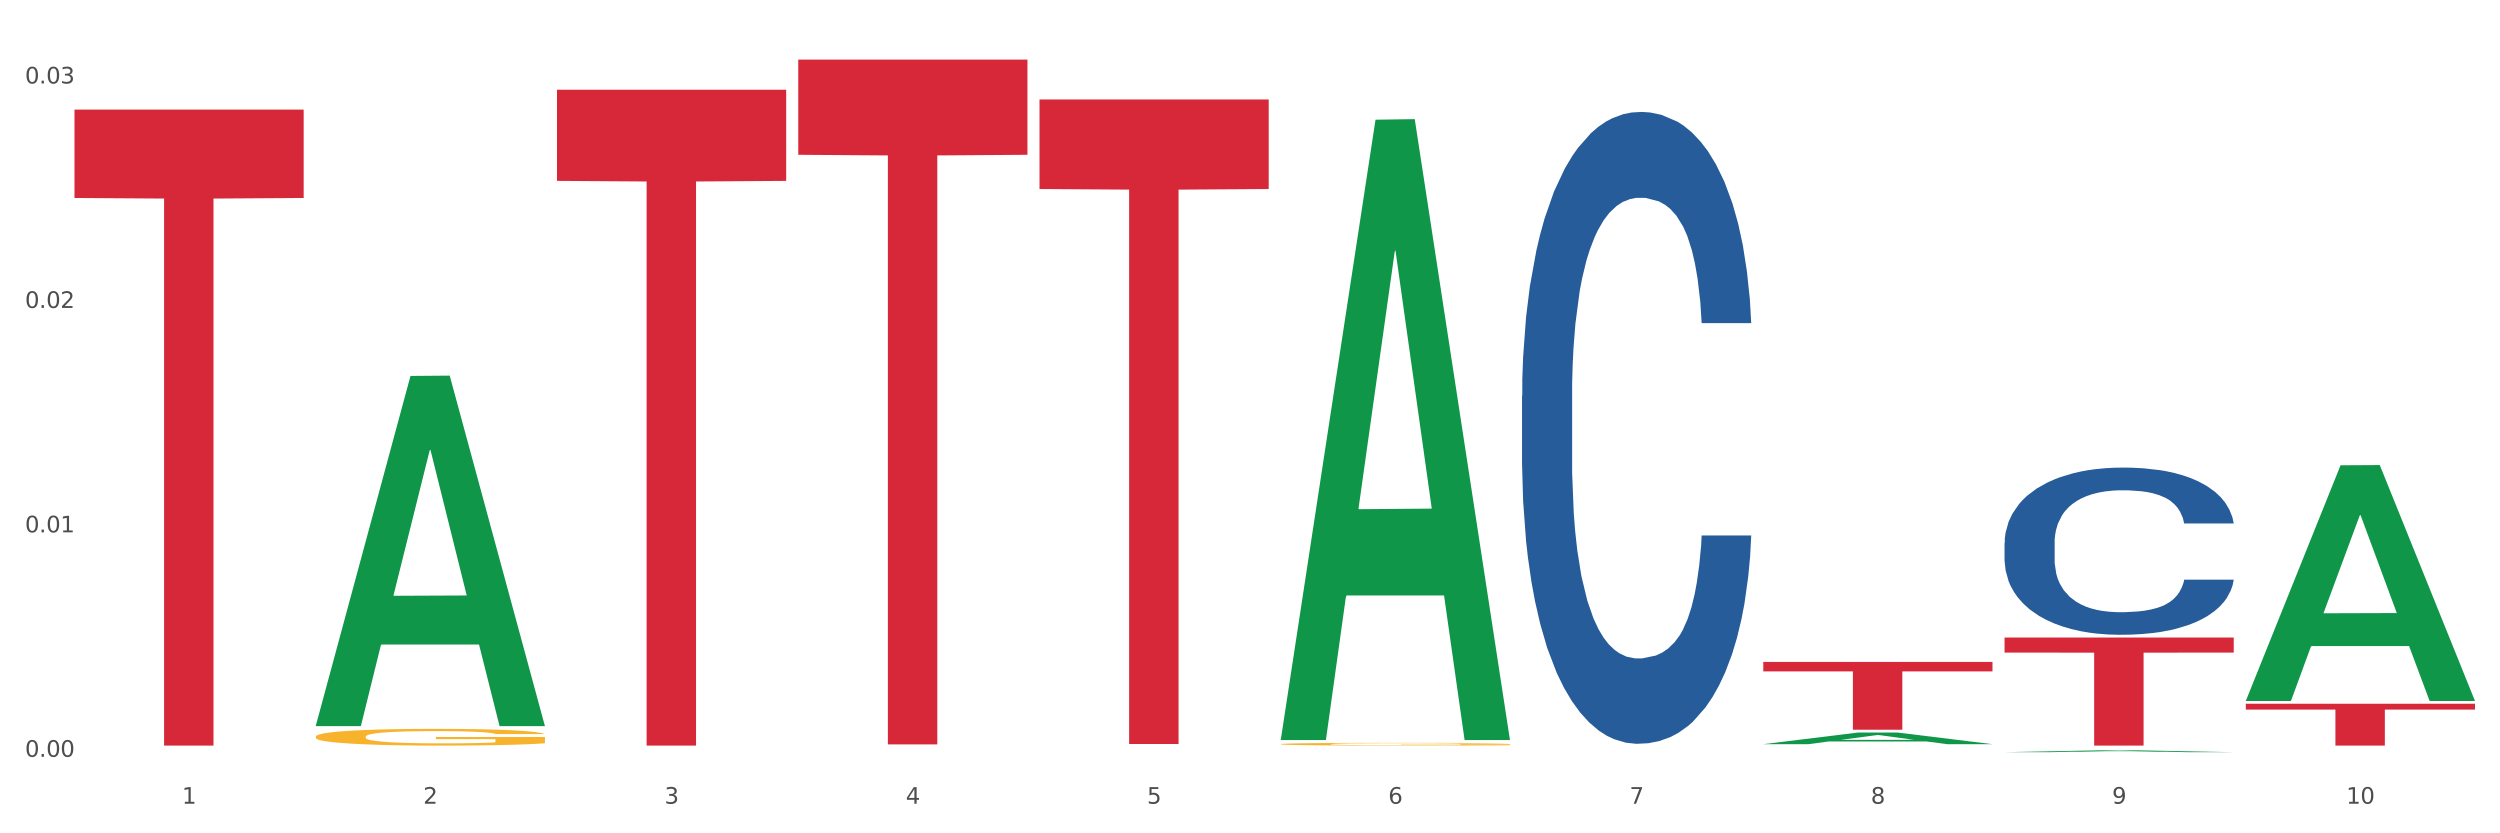 <?xml version="1.0" encoding="utf-8" standalone="no"?>
<!DOCTYPE svg PUBLIC "-//W3C//DTD SVG 1.1//EN"
  "http://www.w3.org/Graphics/SVG/1.1/DTD/svg11.dtd">
<svg xmlns:xlink="http://www.w3.org/1999/xlink" width="1080pt" height="360pt" viewBox="0 0 1080 360" xmlns="http://www.w3.org/2000/svg" version="1.1">
 <rect x="0" y="0" width="1080" height="360" fill="#333333" stroke="none"/>
 <defs>
  <style type="text/css">*{stroke-linejoin: round; stroke-linecap: butt}</style>
 </defs>
 <g id="figure_1">
  <g id="patch_1">
   <path d="M 0 360 
L 1080 360 
L 1080 0 
L 0 0 
z
" style="fill: #ffffff; stroke: #ffffff; stroke-linejoin: miter"/>
  </g>
  <g id="axes_1">
   <g id="matplotlib.axis_1">
    <g id="xtick_1">
     <g id="text_1">
      <!-- 1 -->
      <g style="fill: #4d4d4d" transform="translate(78.627 347.204) scale(0.096 -0.096)">
       <defs>
        <path id="DejaVuSans-31" d="M 794 531 
L 1825 531 
L 1825 4091 
L 703 3866 
L 703 4441 
L 1819 4666 
L 2450 4666 
L 2450 531 
L 3481 531 
L 3481 0 
L 794 0 
L 794 531 
z
" transform="scale(0.016)"/>
       </defs>
       <use xlink:href="#DejaVuSans-31"/>
      </g>
     </g>
    </g>
    <g id="xtick_2">
     <g id="text_2">
      <!-- 2 -->
      <g style="fill: #4d4d4d" transform="translate(182.851 347.204) scale(0.096 -0.096)">
       <defs>
        <path id="DejaVuSans-32" d="M 1228 531 
L 3431 531 
L 3431 0 
L 469 0 
L 469 531 
Q 828 903 1448 1529 
Q 2069 2156 2228 2338 
Q 2531 2678 2651 2914 
Q 2772 3150 2772 3378 
Q 2772 3750 2511 3984 
Q 2250 4219 1831 4219 
Q 1534 4219 1204 4116 
Q 875 4013 500 3803 
L 500 4441 
Q 881 4594 1212 4672 
Q 1544 4750 1819 4750 
Q 2544 4750 2975 4387 
Q 3406 4025 3406 3419 
Q 3406 3131 3298 2873 
Q 3191 2616 2906 2266 
Q 2828 2175 2409 1742 
Q 1991 1309 1228 531 
z
" transform="scale(0.016)"/>
       </defs>
       <use xlink:href="#DejaVuSans-32"/>
      </g>
     </g>
    </g>
    <g id="xtick_3">
     <g id="text_3">
      <!-- 3 -->
      <g style="fill: #4d4d4d" transform="translate(287.074 347.204) scale(0.096 -0.096)">
       <defs>
        <path id="DejaVuSans-33" d="M 2597 2516 
Q 3050 2419 3304 2112 
Q 3559 1806 3559 1356 
Q 3559 666 3084 287 
Q 2609 -91 1734 -91 
Q 1441 -91 1130 -33 
Q 819 25 488 141 
L 488 750 
Q 750 597 1062 519 
Q 1375 441 1716 441 
Q 2309 441 2620 675 
Q 2931 909 2931 1356 
Q 2931 1769 2642 2001 
Q 2353 2234 1838 2234 
L 1294 2234 
L 1294 2753 
L 1863 2753 
Q 2328 2753 2575 2939 
Q 2822 3125 2822 3475 
Q 2822 3834 2567 4026 
Q 2313 4219 1838 4219 
Q 1578 4219 1281 4162 
Q 984 4106 628 3988 
L 628 4550 
Q 988 4650 1302 4700 
Q 1616 4750 1894 4750 
Q 2613 4750 3031 4423 
Q 3450 4097 3450 3541 
Q 3450 3153 3228 2886 
Q 3006 2619 2597 2516 
z
" transform="scale(0.016)"/>
       </defs>
       <use xlink:href="#DejaVuSans-33"/>
      </g>
     </g>
    </g>
    <g id="xtick_4">
     <g id="text_4">
      <!-- 4 -->
      <g style="fill: #4d4d4d" transform="translate(391.298 347.204) scale(0.096 -0.096)">
       <defs>
        <path id="DejaVuSans-34" d="M 2419 4116 
L 825 1625 
L 2419 1625 
L 2419 4116 
z
M 2253 4666 
L 3047 4666 
L 3047 1625 
L 3713 1625 
L 3713 1100 
L 3047 1100 
L 3047 0 
L 2419 0 
L 2419 1100 
L 313 1100 
L 313 1709 
L 2253 4666 
z
" transform="scale(0.016)"/>
       </defs>
       <use xlink:href="#DejaVuSans-34"/>
      </g>
     </g>
    </g>
    <g id="xtick_5">
     <g id="text_5">
      <!-- 5 -->
      <g style="fill: #4d4d4d" transform="translate(495.522 347.204) scale(0.096 -0.096)">
       <defs>
        <path id="DejaVuSans-35" d="M 691 4666 
L 3169 4666 
L 3169 4134 
L 1269 4134 
L 1269 2991 
Q 1406 3038 1543 3061 
Q 1681 3084 1819 3084 
Q 2600 3084 3056 2656 
Q 3513 2228 3513 1497 
Q 3513 744 3044 326 
Q 2575 -91 1722 -91 
Q 1428 -91 1123 -41 
Q 819 9 494 109 
L 494 744 
Q 775 591 1075 516 
Q 1375 441 1709 441 
Q 2250 441 2565 725 
Q 2881 1009 2881 1497 
Q 2881 1984 2565 2268 
Q 2250 2553 1709 2553 
Q 1456 2553 1204 2497 
Q 953 2441 691 2322 
L 691 4666 
z
" transform="scale(0.016)"/>
       </defs>
       <use xlink:href="#DejaVuSans-35"/>
      </g>
     </g>
    </g>
    <g id="xtick_6">
     <g id="text_6">
      <!-- 6 -->
      <g style="fill: #4d4d4d" transform="translate(599.745 347.204) scale(0.096 -0.096)">
       <defs>
        <path id="DejaVuSans-36" d="M 2113 2584 
Q 1688 2584 1439 2293 
Q 1191 2003 1191 1497 
Q 1191 994 1439 701 
Q 1688 409 2113 409 
Q 2538 409 2786 701 
Q 3034 994 3034 1497 
Q 3034 2003 2786 2293 
Q 2538 2584 2113 2584 
z
M 3366 4563 
L 3366 3988 
Q 3128 4100 2886 4159 
Q 2644 4219 2406 4219 
Q 1781 4219 1451 3797 
Q 1122 3375 1075 2522 
Q 1259 2794 1537 2939 
Q 1816 3084 2150 3084 
Q 2853 3084 3261 2657 
Q 3669 2231 3669 1497 
Q 3669 778 3244 343 
Q 2819 -91 2113 -91 
Q 1303 -91 875 529 
Q 447 1150 447 2328 
Q 447 3434 972 4092 
Q 1497 4750 2381 4750 
Q 2619 4750 2861 4703 
Q 3103 4656 3366 4563 
z
" transform="scale(0.016)"/>
       </defs>
       <use xlink:href="#DejaVuSans-36"/>
      </g>
     </g>
    </g>
    <g id="xtick_7">
     <g id="text_7">
      <!-- 7 -->
      <g style="fill: #4d4d4d" transform="translate(703.969 347.204) scale(0.096 -0.096)">
       <defs>
        <path id="DejaVuSans-37" d="M 525 4666 
L 3525 4666 
L 3525 4397 
L 1831 0 
L 1172 0 
L 2766 4134 
L 525 4134 
L 525 4666 
z
" transform="scale(0.016)"/>
       </defs>
       <use xlink:href="#DejaVuSans-37"/>
      </g>
     </g>
    </g>
    <g id="xtick_8">
     <g id="text_8">
      <!-- 8 -->
      <g style="fill: #4d4d4d" transform="translate(808.193 347.204) scale(0.096 -0.096)">
       <defs>
        <path id="DejaVuSans-38" d="M 2034 2216 
Q 1584 2216 1326 1975 
Q 1069 1734 1069 1313 
Q 1069 891 1326 650 
Q 1584 409 2034 409 
Q 2484 409 2743 651 
Q 3003 894 3003 1313 
Q 3003 1734 2745 1975 
Q 2488 2216 2034 2216 
z
M 1403 2484 
Q 997 2584 770 2862 
Q 544 3141 544 3541 
Q 544 4100 942 4425 
Q 1341 4750 2034 4750 
Q 2731 4750 3128 4425 
Q 3525 4100 3525 3541 
Q 3525 3141 3298 2862 
Q 3072 2584 2669 2484 
Q 3125 2378 3379 2068 
Q 3634 1759 3634 1313 
Q 3634 634 3220 271 
Q 2806 -91 2034 -91 
Q 1263 -91 848 271 
Q 434 634 434 1313 
Q 434 1759 690 2068 
Q 947 2378 1403 2484 
z
M 1172 3481 
Q 1172 3119 1398 2916 
Q 1625 2713 2034 2713 
Q 2441 2713 2670 2916 
Q 2900 3119 2900 3481 
Q 2900 3844 2670 4047 
Q 2441 4250 2034 4250 
Q 1625 4250 1398 4047 
Q 1172 3844 1172 3481 
z
" transform="scale(0.016)"/>
       </defs>
       <use xlink:href="#DejaVuSans-38"/>
      </g>
     </g>
    </g>
    <g id="xtick_9">
     <g id="text_9">
      <!-- 9 -->
      <g style="fill: #4d4d4d" transform="translate(912.416 347.204) scale(0.096 -0.096)">
       <defs>
        <path id="DejaVuSans-39" d="M 703 97 
L 703 672 
Q 941 559 1184 500 
Q 1428 441 1663 441 
Q 2288 441 2617 861 
Q 2947 1281 2994 2138 
Q 2813 1869 2534 1725 
Q 2256 1581 1919 1581 
Q 1219 1581 811 2004 
Q 403 2428 403 3163 
Q 403 3881 828 4315 
Q 1253 4750 1959 4750 
Q 2769 4750 3195 4129 
Q 3622 3509 3622 2328 
Q 3622 1225 3098 567 
Q 2575 -91 1691 -91 
Q 1453 -91 1209 -44 
Q 966 3 703 97 
z
M 1959 2075 
Q 2384 2075 2632 2365 
Q 2881 2656 2881 3163 
Q 2881 3666 2632 3958 
Q 2384 4250 1959 4250 
Q 1534 4250 1286 3958 
Q 1038 3666 1038 3163 
Q 1038 2656 1286 2365 
Q 1534 2075 1959 2075 
z
" transform="scale(0.016)"/>
       </defs>
       <use xlink:href="#DejaVuSans-39"/>
      </g>
     </g>
    </g>
    <g id="xtick_10">
     <g id="text_10">
      <!-- 10 -->
      <g style="fill: #4d4d4d" transform="translate(1013.586 347.204) scale(0.096 -0.096)">
       <defs>
        <path id="DejaVuSans-30" d="M 2034 4250 
Q 1547 4250 1301 3770 
Q 1056 3291 1056 2328 
Q 1056 1369 1301 889 
Q 1547 409 2034 409 
Q 2525 409 2770 889 
Q 3016 1369 3016 2328 
Q 3016 3291 2770 3770 
Q 2525 4250 2034 4250 
z
M 2034 4750 
Q 2819 4750 3233 4129 
Q 3647 3509 3647 2328 
Q 3647 1150 3233 529 
Q 2819 -91 2034 -91 
Q 1250 -91 836 529 
Q 422 1150 422 2328 
Q 422 3509 836 4129 
Q 1250 4750 2034 4750 
z
" transform="scale(0.016)"/>
       </defs>
       <use xlink:href="#DejaVuSans-31"/>
       <use xlink:href="#DejaVuSans-30" transform="translate(63.623 0)"/>
      </g>
     </g>
    </g>
    <g id="xtick_11"/>
    <g id="xtick_12"/>
    <g id="xtick_13"/>
    <g id="xtick_14"/>
    <g id="xtick_15"/>
    <g id="xtick_16"/>
    <g id="xtick_17"/>
    <g id="xtick_18"/>
    <g id="xtick_19"/>
   </g>
   <g id="matplotlib.axis_2">
    <g id="ytick_1">
     <g id="text_11">
      <!-- 0.00 -->
      <g style="fill: #4d4d4d" transform="translate(10.8 326.937) scale(0.096 -0.096)">
       <defs>
        <path id="DejaVuSans-2e" d="M 684 794 
L 1344 794 
L 1344 0 
L 684 0 
L 684 794 
z
" transform="scale(0.016)"/>
       </defs>
       <use xlink:href="#DejaVuSans-30"/>
       <use xlink:href="#DejaVuSans-2e" transform="translate(63.623 0)"/>
       <use xlink:href="#DejaVuSans-30" transform="translate(95.41 0)"/>
       <use xlink:href="#DejaVuSans-30" transform="translate(159.033 0)"/>
      </g>
     </g>
    </g>
    <g id="ytick_2">
     <g id="text_12">
      <!-- 0.01 -->
      <g style="fill: #4d4d4d" transform="translate(10.8 229.981) scale(0.096 -0.096)">
       <use xlink:href="#DejaVuSans-30"/>
       <use xlink:href="#DejaVuSans-2e" transform="translate(63.623 0)"/>
       <use xlink:href="#DejaVuSans-30" transform="translate(95.41 0)"/>
       <use xlink:href="#DejaVuSans-31" transform="translate(159.033 0)"/>
      </g>
     </g>
    </g>
    <g id="ytick_3">
     <g id="text_13">
      <!-- 0.02 -->
      <g style="fill: #4d4d4d" transform="translate(10.8 133.025) scale(0.096 -0.096)">
       <use xlink:href="#DejaVuSans-30"/>
       <use xlink:href="#DejaVuSans-2e" transform="translate(63.623 0)"/>
       <use xlink:href="#DejaVuSans-30" transform="translate(95.41 0)"/>
       <use xlink:href="#DejaVuSans-32" transform="translate(159.033 0)"/>
      </g>
     </g>
    </g>
    <g id="ytick_4">
     <g id="text_14">
      <!-- 0.03 -->
      <g style="fill: #4d4d4d" transform="translate(10.8 36.068) scale(0.096 -0.096)">
       <use xlink:href="#DejaVuSans-30"/>
       <use xlink:href="#DejaVuSans-2e" transform="translate(63.623 0)"/>
       <use xlink:href="#DejaVuSans-30" transform="translate(95.41 0)"/>
       <use xlink:href="#DejaVuSans-33" transform="translate(159.033 0)"/>
      </g>
     </g>
    </g>
    <g id="ytick_5"/>
    <g id="ytick_6"/>
    <g id="ytick_7"/>
   </g>
   <g id="PolyCollection_1">
    <path d="M 136.399 313.399 
L 136.501 313.257 
L 177.331 162.409 
L 194.275 162.267 
L 235.411 313.683 
L 215.813 313.683 
L 206.932 278.424 
L 164.775 278.424 
L 164.469 278.993 
L 155.895 313.683 
L 136.399 313.683 
L 136.399 313.399 
L 170.083 257.382 
L 201.624 257.24 
L 186.007 194.541 
L 185.803 194.257 
L 185.599 194.683 
L 169.981 257.24 
L 170.083 257.382 
L 136.399 313.399 
z
" clip-path="url(#p1127808532)" style="fill: #109648"/>
    <path d="M 136.399 318.213 
L 136.516 318.206 
L 136.516 317.968 
L 136.749 317.764 
L 137.918 317.269 
L 139.672 316.86 
L 140.958 316.642 
L 142.244 316.464 
L 143.763 316.286 
L 145.634 316.101 
L 149.024 315.83 
L 151.128 315.692 
L 153.699 315.546 
L 158.375 315.335 
L 161.765 315.216 
L 165.272 315.117 
L 171 314.999 
L 174.741 314.946 
L 178.716 314.906 
L 183.508 314.88 
L 187.132 314.873 
L 195.081 314.893 
L 201.861 314.952 
L 205.135 314.999 
L 209.343 315.078 
L 211.564 315.131 
L 215.188 315.236 
L 218.928 315.375 
L 221.5 315.494 
L 225.358 315.718 
L 228.28 315.942 
L 230.969 316.22 
L 232.372 316.411 
L 233.424 316.589 
L 234.359 316.794 
L 235.294 317.117 
L 214.253 317.117 
L 213.434 316.886 
L 212.148 316.668 
L 210.278 316.457 
L 208.641 316.325 
L 205.836 316.16 
L 203.264 316.055 
L 200.576 315.975 
L 197.302 315.909 
L 194.731 315.876 
L 191.107 315.85 
L 183.976 315.857 
L 179.183 315.909 
L 175.91 315.975 
L 173.806 316.035 
L 171.936 316.101 
L 169.831 316.193 
L 167.377 316.332 
L 165.623 316.457 
L 163.87 316.616 
L 162.467 316.774 
L 161.181 316.959 
L 160.129 317.157 
L 159.311 317.361 
L 158.609 317.612 
L 158.025 318.028 
L 158.025 318.932 
L 158.259 319.137 
L 158.843 319.407 
L 159.544 319.612 
L 160.713 319.856 
L 161.765 320.021 
L 163.753 320.259 
L 165.974 320.457 
L 167.727 320.582 
L 169.481 320.688 
L 172.52 320.833 
L 175.91 320.951 
L 178.833 321.024 
L 182.807 321.09 
L 185.496 321.116 
L 187.834 321.13 
L 193.562 321.13 
L 197.653 321.11 
L 202.212 321.064 
L 205.719 321.004 
L 208.641 320.932 
L 211.915 320.813 
L 214.019 320.701 
L 214.019 319.321 
L 188.301 319.315 
L 188.301 318.397 
L 235.411 318.397 
L 235.411 321.09 
L 233.424 321.229 
L 231.203 321.354 
L 228.865 321.466 
L 225.358 321.605 
L 221.15 321.737 
L 217.409 321.829 
L 213.434 321.908 
L 208.758 321.981 
L 202.68 322.047 
L 198.939 322.073 
L 194.263 322.093 
L 188.769 322.1 
L 183.976 322.087 
L 179.3 322.054 
L 174.39 321.994 
L 169.598 321.908 
L 165.974 321.823 
L 162.35 321.717 
L 158.492 321.578 
L 155.453 321.446 
L 153.115 321.328 
L 150.543 321.176 
L 147.738 320.978 
L 145.634 320.8 
L 143.763 320.615 
L 141.776 320.377 
L 140.373 320.173 
L 138.97 319.915 
L 138.152 319.724 
L 137.217 319.427 
L 136.516 319.011 
L 136.399 318.213 
z
" clip-path="url(#p1127808532)" style="fill: #f7b32b"/>
    <path d="M 657.517 171.001 
L 657.634 170.752 
L 657.634 163.772 
L 657.985 154.298 
L 659.272 136.847 
L 660.911 123.633 
L 663.72 108.176 
L 665.241 101.694 
L 667.231 94.465 
L 671.327 82.747 
L 676.008 72.775 
L 679.285 67.29 
L 681.743 63.8 
L 687.244 57.567 
L 690.404 54.825 
L 693.681 52.581 
L 696.49 51.086 
L 701.171 49.34 
L 704.916 48.592 
L 709.247 48.343 
L 712.875 48.592 
L 717.673 49.59 
L 724.695 52.581 
L 727.387 54.326 
L 731.015 57.318 
L 734.76 61.307 
L 737.803 65.296 
L 741.314 71.03 
L 744.943 78.509 
L 748.454 87.983 
L 750.911 96.708 
L 752.901 105.933 
L 754.657 117.151 
L 755.944 129.367 
L 756.529 139.589 
L 735.112 139.589 
L 734.526 130.365 
L 733.356 120.392 
L 732.186 113.661 
L 730.898 108.176 
L 728.909 101.944 
L 727.153 97.955 
L 724.227 93.218 
L 721.535 90.226 
L 719.312 88.481 
L 716.62 86.985 
L 710.885 85.49 
L 706.789 85.49 
L 704.214 85.988 
L 701.054 87.235 
L 698.362 88.98 
L 695.202 91.972 
L 692.745 95.213 
L 690.287 99.451 
L 688.882 102.442 
L 686.776 107.927 
L 685.371 112.415 
L 683.499 120.143 
L 682.445 125.628 
L 680.573 139.838 
L 679.754 150.309 
L 679.402 157.539 
L 679.168 165.517 
L 679.168 204.408 
L 679.871 221.86 
L 680.456 229.339 
L 681.392 237.815 
L 683.148 248.785 
L 685.722 259.505 
L 688.414 267.233 
L 690.638 271.97 
L 692.745 275.46 
L 694.851 278.203 
L 697.426 280.696 
L 699.533 282.192 
L 702.693 283.687 
L 706.438 284.435 
L 709.364 284.435 
L 715.332 283.189 
L 718.024 281.942 
L 720.599 280.197 
L 723.408 277.455 
L 725.632 274.463 
L 726.919 272.219 
L 729.026 267.483 
L 730.664 262.496 
L 732.069 256.762 
L 733.005 251.776 
L 734.058 244.297 
L 734.877 235.821 
L 735.112 231.333 
L 756.529 231.333 
L 756.061 240.308 
L 755.242 249.034 
L 753.603 260.751 
L 752.316 267.483 
L 750.326 275.71 
L 748.22 282.69 
L 745.294 290.419 
L 742.602 296.153 
L 739.793 301.139 
L 736.75 305.626 
L 731.249 311.859 
L 729.26 313.604 
L 725.046 316.596 
L 721.769 318.341 
L 716.971 320.086 
L 712.055 321.083 
L 706.906 321.332 
L 702.341 320.834 
L 697.309 319.338 
L 694.149 317.842 
L 690.638 315.598 
L 686.542 312.108 
L 682.679 307.87 
L 679.051 302.884 
L 675.657 297.15 
L 672.497 290.668 
L 668.401 279.948 
L 665.358 269.477 
L 663.134 259.754 
L 661.613 251.527 
L 660.091 241.056 
L 659.272 233.826 
L 657.985 216.375 
L 657.517 200.17 
L 657.517 171.001 
z
" clip-path="url(#p1127808532)" style="fill: #255c99"/>
    <path d="M 865.964 234.45 
L 866.081 234.384 
L 866.081 232.536 
L 866.432 230.029 
L 867.719 225.411 
L 869.358 221.914 
L 872.167 217.824 
L 873.688 216.108 
L 875.678 214.195 
L 879.774 211.094 
L 884.456 208.455 
L 887.733 207.004 
L 890.19 206.08 
L 895.691 204.431 
L 898.851 203.705 
L 902.128 203.111 
L 904.937 202.715 
L 909.618 202.254 
L 913.364 202.056 
L 917.694 201.99 
L 921.322 202.056 
L 926.12 202.32 
L 933.143 203.111 
L 935.834 203.573 
L 939.463 204.365 
L 943.208 205.42 
L 946.251 206.476 
L 949.762 207.993 
L 953.39 209.973 
L 956.901 212.48 
L 959.359 214.789 
L 961.348 217.23 
L 963.104 220.199 
L 964.391 223.432 
L 964.976 226.137 
L 943.559 226.137 
L 942.974 223.696 
L 941.803 221.057 
L 940.633 219.275 
L 939.346 217.824 
L 937.356 216.174 
L 935.6 215.119 
L 932.674 213.865 
L 929.983 213.074 
L 927.759 212.612 
L 925.067 212.216 
L 919.332 211.82 
L 915.236 211.82 
L 912.661 211.952 
L 909.501 212.282 
L 906.81 212.744 
L 903.65 213.535 
L 901.192 214.393 
L 898.734 215.515 
L 897.33 216.306 
L 895.223 217.758 
L 893.819 218.945 
L 891.946 220.991 
L 890.893 222.442 
L 889.02 226.203 
L 888.201 228.974 
L 887.85 230.887 
L 887.616 232.998 
L 887.616 243.29 
L 888.318 247.909 
L 888.903 249.888 
L 889.839 252.131 
L 891.595 255.034 
L 894.17 257.871 
L 896.861 259.916 
L 899.085 261.17 
L 901.192 262.094 
L 903.298 262.819 
L 905.873 263.479 
L 907.98 263.875 
L 911.14 264.271 
L 914.885 264.469 
L 917.811 264.469 
L 923.78 264.139 
L 926.472 263.809 
L 929.046 263.347 
L 931.855 262.621 
L 934.079 261.83 
L 935.366 261.236 
L 937.473 259.982 
L 939.111 258.663 
L 940.516 257.145 
L 941.452 255.826 
L 942.505 253.847 
L 943.325 251.603 
L 943.559 250.416 
L 964.976 250.416 
L 964.508 252.791 
L 963.689 255.1 
L 962.05 258.201 
L 960.763 259.982 
L 958.773 262.16 
L 956.667 264.007 
L 953.741 266.052 
L 951.049 267.57 
L 948.24 268.889 
L 945.197 270.077 
L 939.697 271.726 
L 937.707 272.188 
L 933.494 272.98 
L 930.217 273.441 
L 925.418 273.903 
L 920.503 274.167 
L 915.353 274.233 
L 910.789 274.101 
L 905.756 273.705 
L 902.596 273.309 
L 899.085 272.716 
L 894.989 271.792 
L 891.127 270.67 
L 887.499 269.351 
L 884.105 267.833 
L 880.945 266.118 
L 876.848 263.281 
L 873.805 260.51 
L 871.582 257.937 
L 870.06 255.76 
L 868.539 252.989 
L 867.719 251.076 
L 866.432 246.457 
L 865.964 242.169 
L 865.964 234.45 
z
" clip-path="url(#p1127808532)" style="fill: #255c99"/>
    <path d="M 970.188 304.026 
L 1069.2 304.026 
L 1069.2 306.538 
L 1030.252 306.554 
L 1030.252 322.1 
L 1008.901 322.1 
L 1008.901 306.554 
L 970.188 306.538 
L 970.188 304.043 
L 970.188 304.026 
z
" clip-path="url(#p1127808532)" style="fill: #d62839"/>
    <path d="M 761.74 285.959 
L 860.753 285.959 
L 860.753 290.031 
L 821.805 290.058 
L 821.805 315.257 
L 800.454 315.257 
L 800.454 290.058 
L 761.74 290.031 
L 761.74 285.987 
L 761.74 285.959 
z
" clip-path="url(#p1127808532)" style="fill: #d62839"/>
    <path d="M 449.069 42.961 
L 548.082 42.961 
L 548.082 81.657 
L 509.134 81.918 
L 509.134 321.415 
L 487.783 321.415 
L 487.783 81.918 
L 449.069 81.657 
L 449.069 43.222 
L 449.069 42.961 
z
" clip-path="url(#p1127808532)" style="fill: #d62839"/>
    <path d="M 344.846 25.759 
L 443.858 25.759 
L 443.858 66.87 
L 404.91 67.148 
L 404.91 321.587 
L 383.559 321.587 
L 383.559 67.148 
L 344.846 66.87 
L 344.846 26.037 
L 344.846 25.759 
z
" clip-path="url(#p1127808532)" style="fill: #d62839"/>
    <path d="M 240.622 38.763 
L 339.635 38.763 
L 339.635 78.138 
L 300.687 78.404 
L 300.687 322.1 
L 279.336 322.1 
L 279.336 78.404 
L 240.622 78.138 
L 240.622 39.03 
L 240.622 38.763 
z
" clip-path="url(#p1127808532)" style="fill: #d62839"/>
    <path d="M 32.175 47.34 
L 131.187 47.34 
L 131.187 85.522 
L 92.239 85.78 
L 92.239 322.1 
L 70.888 322.1 
L 70.888 85.78 
L 32.175 85.522 
L 32.175 47.598 
L 32.175 47.34 
z
" clip-path="url(#p1127808532)" style="fill: #d62839"/>
    <path d="M 553.293 321.457 
L 553.41 321.456 
L 553.41 321.417 
L 553.644 321.383 
L 554.813 321.301 
L 556.566 321.234 
L 557.852 321.198 
L 559.138 321.168 
L 560.658 321.139 
L 562.528 321.108 
L 565.918 321.063 
L 568.022 321.041 
L 570.594 321.017 
L 575.27 320.982 
L 578.66 320.962 
L 582.167 320.946 
L 587.895 320.926 
L 591.636 320.917 
L 595.61 320.911 
L 600.403 320.906 
L 604.027 320.905 
L 611.976 320.909 
L 618.756 320.918 
L 622.029 320.926 
L 626.237 320.939 
L 628.458 320.948 
L 632.082 320.965 
L 635.823 320.988 
L 638.395 321.008 
L 642.252 321.045 
L 645.175 321.082 
L 647.863 321.128 
L 649.266 321.159 
L 650.318 321.189 
L 651.253 321.223 
L 652.189 321.276 
L 631.147 321.276 
L 630.329 321.238 
L 629.043 321.202 
L 627.173 321.167 
L 625.536 321.145 
L 622.73 321.118 
L 620.159 321.101 
L 617.47 321.087 
L 614.197 321.077 
L 611.625 321.071 
L 608.001 321.067 
L 600.87 321.068 
L 596.078 321.077 
L 592.805 321.087 
L 590.7 321.097 
L 588.83 321.108 
L 586.726 321.123 
L 584.271 321.146 
L 582.518 321.167 
L 580.764 321.193 
L 579.361 321.219 
L 578.075 321.25 
L 577.023 321.283 
L 576.205 321.317 
L 575.504 321.358 
L 574.919 321.427 
L 574.919 321.576 
L 575.153 321.61 
L 575.737 321.655 
L 576.439 321.689 
L 577.608 321.729 
L 578.66 321.756 
L 580.647 321.795 
L 582.868 321.828 
L 584.622 321.849 
L 586.375 321.866 
L 589.415 321.89 
L 592.805 321.91 
L 595.727 321.922 
L 599.702 321.933 
L 602.39 321.937 
L 604.728 321.939 
L 610.456 321.939 
L 614.548 321.936 
L 619.107 321.929 
L 622.613 321.919 
L 625.536 321.907 
L 628.809 321.887 
L 630.913 321.869 
L 630.913 321.641 
L 605.196 321.639 
L 605.196 321.488 
L 652.306 321.488 
L 652.306 321.933 
L 650.318 321.956 
L 648.097 321.977 
L 645.759 321.995 
L 642.252 322.018 
L 638.044 322.04 
L 634.303 322.055 
L 630.329 322.068 
L 625.653 322.08 
L 619.574 322.091 
L 615.833 322.095 
L 611.158 322.099 
L 605.663 322.1 
L 600.87 322.098 
L 596.195 322.092 
L 591.285 322.082 
L 586.492 322.068 
L 582.868 322.054 
L 579.244 322.037 
L 575.387 322.014 
L 572.347 321.992 
L 570.009 321.972 
L 567.438 321.947 
L 564.632 321.914 
L 562.528 321.885 
L 560.658 321.854 
L 558.67 321.815 
L 557.268 321.781 
L 555.865 321.739 
L 555.047 321.707 
L 554.111 321.658 
L 553.41 321.589 
L 553.293 321.457 
z
" clip-path="url(#p1127808532)" style="fill: #f7b32b"/>
    <path d="M 865.964 275.423 
L 964.976 275.423 
L 964.976 281.91 
L 926.028 281.954 
L 926.028 322.1 
L 904.677 322.1 
L 904.677 281.954 
L 865.964 281.91 
L 865.964 275.467 
L 865.964 275.423 
z
" clip-path="url(#p1127808532)" style="fill: #d62839"/>
    <path d="M 970.188 302.644 
L 970.29 302.549 
L 1011.12 201.003 
L 1028.064 200.908 
L 1069.2 302.836 
L 1049.602 302.836 
L 1040.721 279.1 
L 998.564 279.1 
L 998.258 279.483 
L 989.684 302.836 
L 970.188 302.836 
L 970.188 302.644 
L 1003.872 264.936 
L 1035.413 264.84 
L 1019.796 222.633 
L 1019.592 222.442 
L 1019.388 222.729 
L 1003.77 264.84 
L 1003.872 264.936 
L 970.188 302.644 
z
" clip-path="url(#p1127808532)" style="fill: #109648"/>
    <path d="M 553.293 319.211 
L 553.395 318.959 
L 594.225 51.714 
L 611.169 51.462 
L 652.306 319.715 
L 632.707 319.715 
L 623.827 257.249 
L 581.67 257.249 
L 581.364 258.256 
L 572.789 319.715 
L 553.293 319.715 
L 553.293 319.211 
L 586.978 219.97 
L 618.519 219.719 
L 602.901 108.639 
L 602.697 108.135 
L 602.493 108.891 
L 586.876 219.719 
L 586.978 219.97 
L 553.293 319.211 
z
" clip-path="url(#p1127808532)" style="fill: #109648"/>
    <path d="M 761.74 321.478 
L 761.842 321.473 
L 802.672 316.452 
L 819.617 316.447 
L 860.753 321.487 
L 841.154 321.487 
L 832.274 320.313 
L 790.117 320.313 
L 789.811 320.332 
L 781.237 321.487 
L 761.74 321.487 
L 761.74 321.478 
L 795.425 319.613 
L 826.966 319.608 
L 811.349 317.521 
L 811.144 317.512 
L 810.94 317.526 
L 795.323 319.608 
L 795.425 319.613 
L 761.74 321.478 
z
" clip-path="url(#p1127808532)" style="fill: #109648"/>
    <path d="M 865.964 324.948 
L 866.066 324.947 
L 906.896 324.142 
L 923.84 324.141 
L 964.976 324.95 
L 945.378 324.95 
L 936.498 324.761 
L 894.341 324.761 
L 894.034 324.764 
L 885.46 324.95 
L 865.964 324.95 
L 865.964 324.948 
L 899.649 324.649 
L 931.19 324.648 
L 915.572 324.314 
L 915.368 324.312 
L 915.164 324.314 
L 899.547 324.648 
L 899.649 324.649 
L 865.964 324.948 
z
" clip-path="url(#p1127808532)" style="fill: #109648"/>
   </g>
  </g>
 </g>
 <defs>
  <clipPath id="p1127808532">
   <rect x="32.175" y="10.8" width="1037.025" height="329.109"/>
  </clipPath>
 </defs>
</svg>

